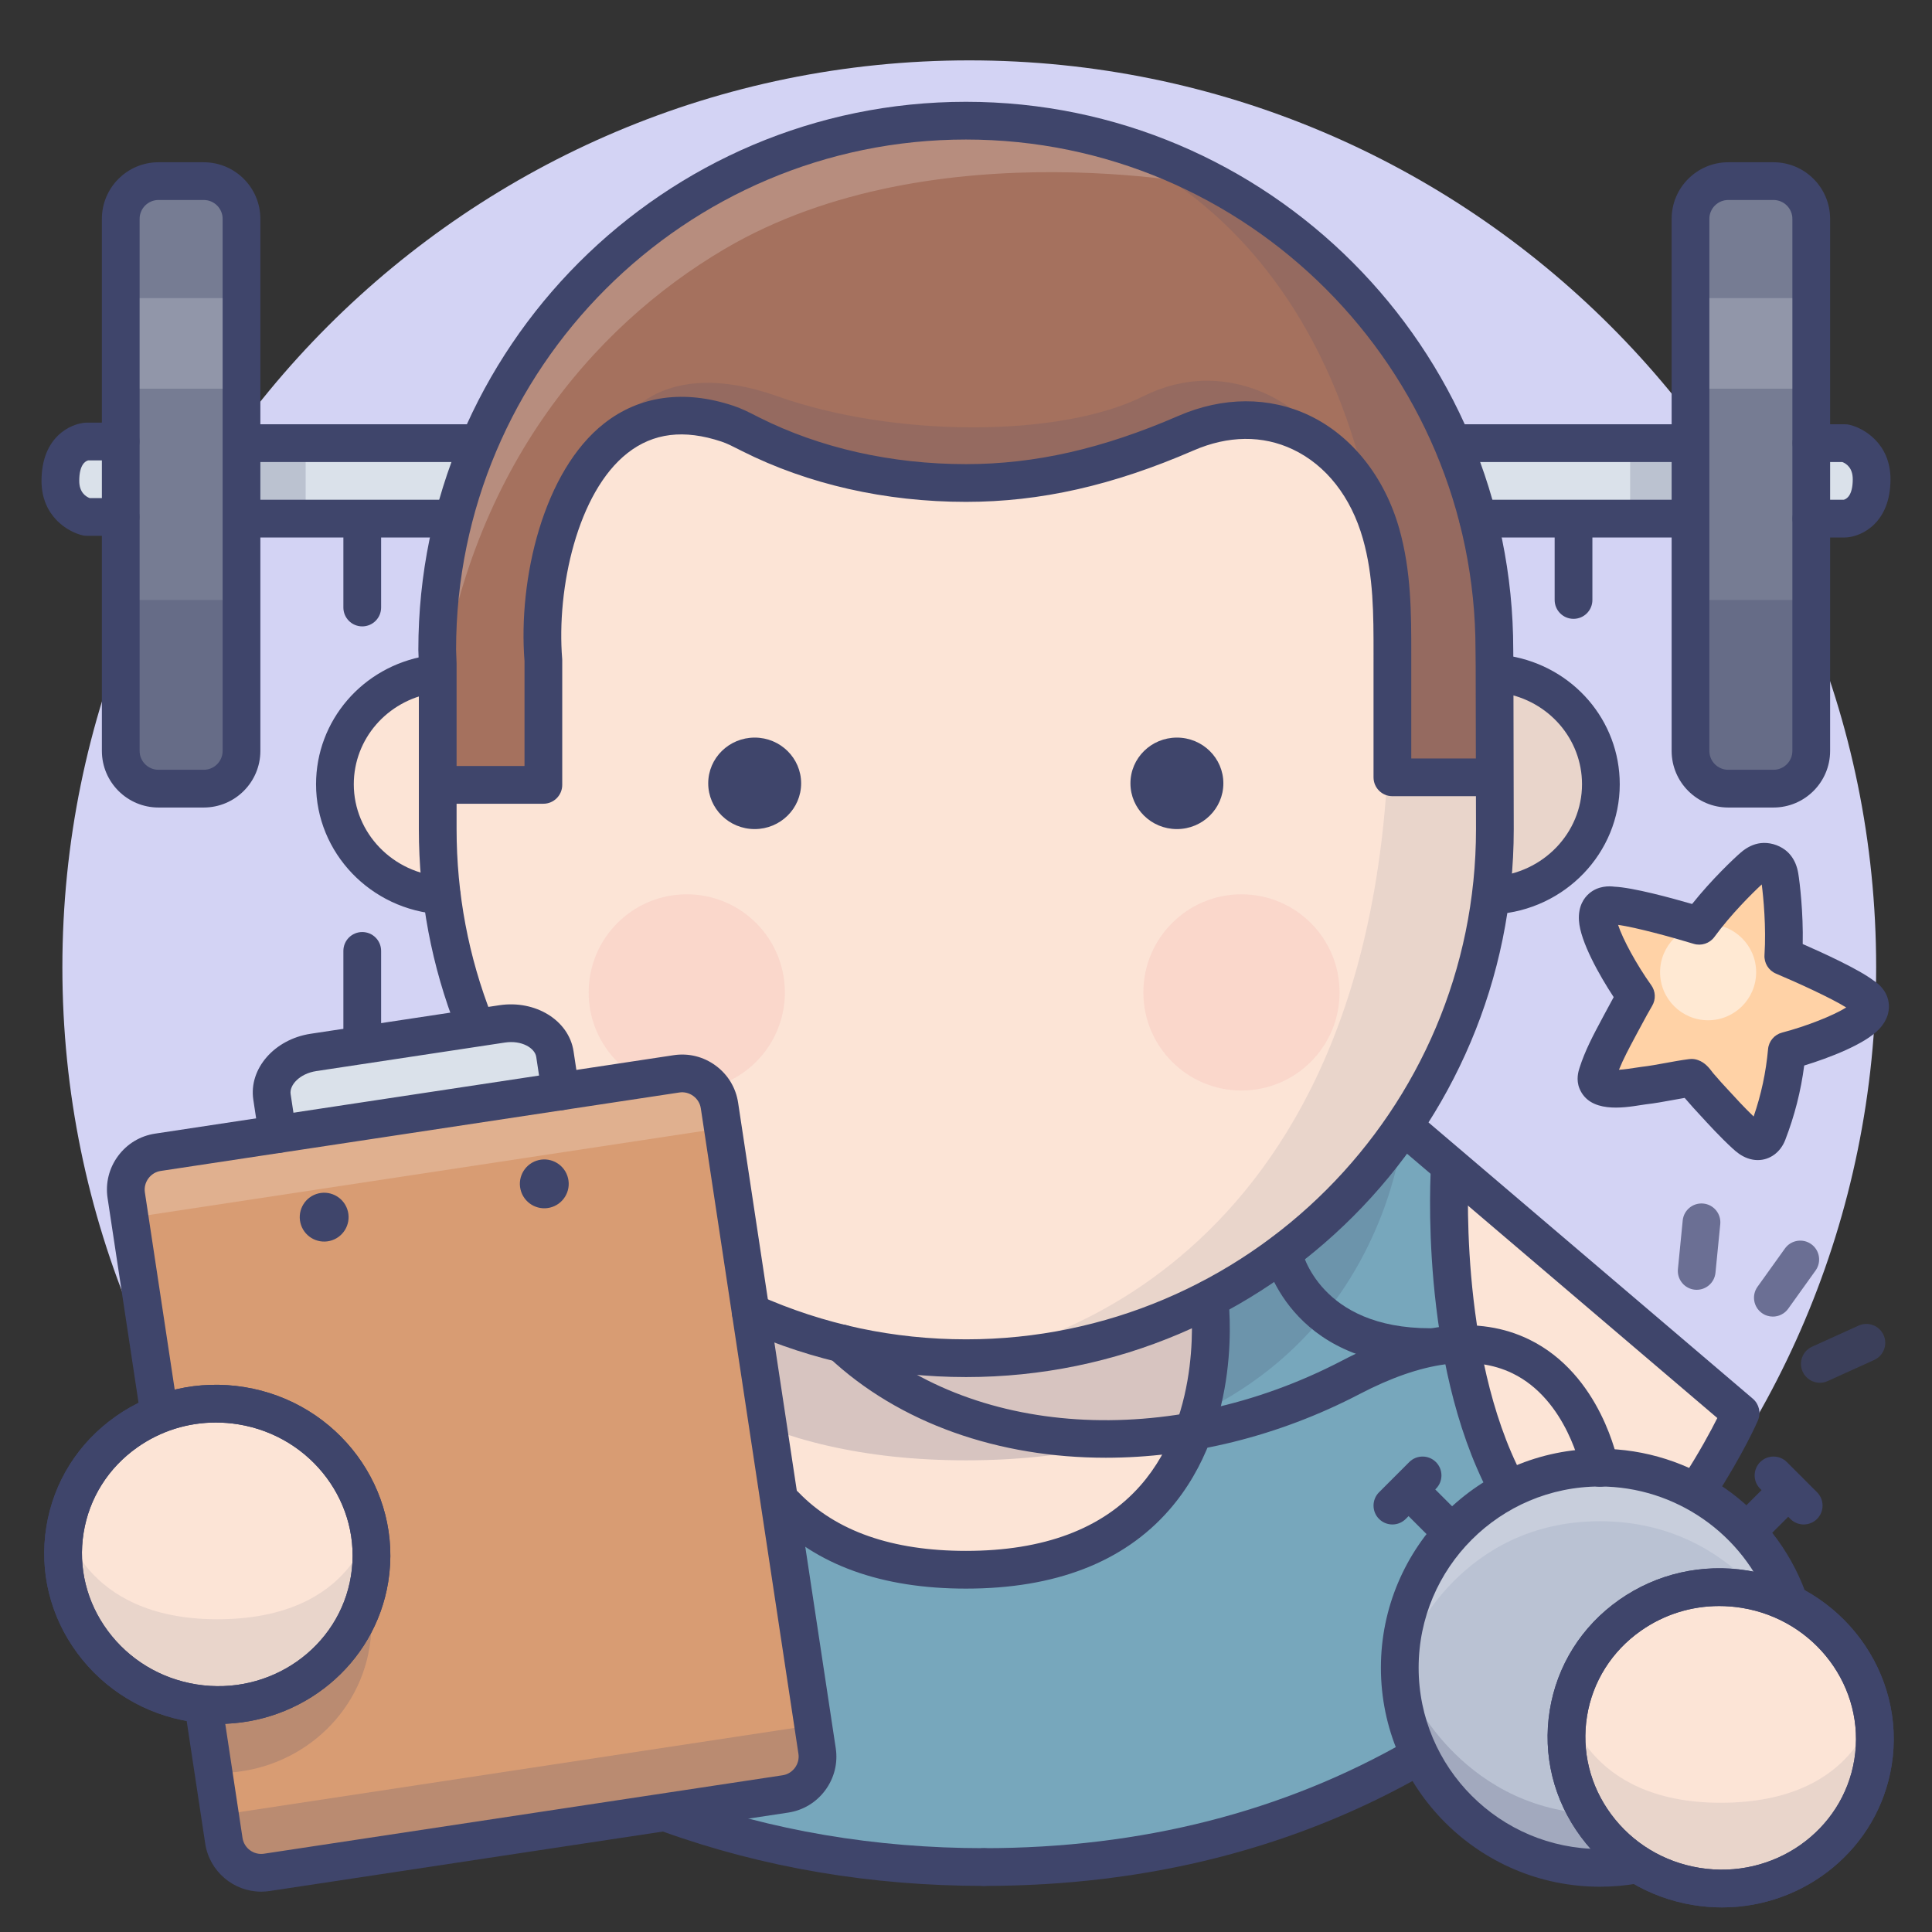 <?xml version="1.0" ?><svg enable-background="new 0 0 512 512" version="1.1" viewBox="0 0 512 512" xml:space="preserve" xmlns="http://www.w3.org/2000/svg" xmlns:xlink="http://www.w3.org/1999/xlink"><rect x="0" y="0" width="512" height="512" fill="#333333" stroke="none"/><g id="Colors"><g><g><g><g><path d="M497.2,256.34c0,132.73-107.6,240.33-240.33,240.33c-132.74,0-240.34-107.6-240.34-240.33       C16.53,123.6,124.13,16,256.87,16C389.6,16,497.2,123.6,497.2,256.34z" fill="#D3D3F4"/></g></g></g><g><g><g><path d="M54,209H42c-5.5,0-10-4.5-10-10V58c0-5.5,4.5-10,10-10h12c5.5,0,10,4.5,10,10v141       C64,204.5,59.5,209,54,209z" fill="#767C93"/></g></g><g opacity="0.3"><g><rect fill="#3F456B" height="48" width="32" x="32" y="159"/></g></g><g opacity="0.2"><g><rect fill="#FFFFFF" height="24" width="32" x="33" y="79"/></g></g><g><g><path d="M458,209h12c5.5,0,10-4.5,10-10V58c0-5.5-4.5-10-10-10h-12c-5.5,0-10,4.5-10,10v141       C448,204.5,452.5,209,458,209z" fill="#767C93"/></g></g><g opacity="0.3"><g><rect fill="#3F456B" height="48" transform="matrix(-1 -4.499169e-11 4.499169e-11 -1 928 366)" width="32" x="448" y="159"/></g></g><g opacity="0.2"><g><rect fill="#FFFFFF" height="24" transform="matrix(-1 -4.467905e-11 4.467905e-11 -1 926 182)" width="32" x="447" y="79"/></g></g><g><g><rect fill="#DAE1EA" height="20" width="384" x="64" y="117"/></g></g><g><g><rect fill="#DAE1EA" height="20" width="16" x="480" y="117"/></g></g><g opacity="0.2"><g><rect fill="#3F456B" height="21" width="16" x="65" y="117"/></g></g><g opacity="0.2"><g><rect fill="#3F456B" height="21" width="16" x="432" y="117"/></g></g><g><g><rect fill="#DAE1EA" height="20" transform="matrix(-1 -1.224647e-16 1.224647e-16 -1 48 254.879)" width="16" x="16" y="117.439"/></g></g></g></g><g id="XMLID_53_"><g><g><path d="M384.28,308.89l76.99,65.58c0,0-9.88,23.03-33.48,48.93l-1.29-1.9c-49-21-42.32-112.5-42.32-112.5      L384.28,308.89z" fill="#FCE4D6"/></g><g><path d="M426.5,421.5l1.29,1.9c-30.33,33.31-83.3,71.38-167.03,71.38c-86.06,0-142.84-40.43-175.42-74.54      c45.52-20.36,42.9-105.26,42.67-110.94l32.67-27.27l31.98-1.28v63.96c0,0-10.66,71.29,63.34,71.29s64.5-71.74,64.5-71.74v-68.61      l23.65-0.94l40.13,34.18l-0.1,0.11C384.18,309,377.5,400.5,426.5,421.5z" fill="#77A7BC"/></g><g><path d="M320.5,344.26c0,0,9.5,71.74-64.5,71.74s-63.34-71.29-63.34-71.29v-63.96l127.84-5.1V344.26z" fill="#FCE4D6"/></g><g><path d="M128.01,309.3c0.23,5.68,2.85,90.58-42.67,110.94c-23.76-24.88-34.65-46.39-34.65-46.39L128.01,309.3z" fill="#FCE4D6"/></g></g></g><g><g><path d="M363.757,207.841c0,16.304,13.542,29.52,30.246,29.52s30.246-13.216,30.246-29.52     s-13.542-29.52-30.246-29.52S363.757,191.537,363.757,207.841z" fill="#FCE4D6"/></g></g><g opacity="0.1"><g><path d="M363.757,207.841c0,16.304,13.542,29.52,30.246,29.52s30.246-13.216,30.246-29.52     s-13.542-29.52-30.246-29.52S363.757,191.537,363.757,207.841z" fill="#3F456B"/></g></g><g><g><path d="M149.25,207.841c0,16.304-13.542,29.52-30.246,29.52c-16.704,0-30.246-13.216-30.246-29.52     s13.542-29.52,30.246-29.52C135.707,178.321,149.25,191.537,149.25,207.841z" fill="#FCE4D6"/></g></g><g id="XMLID_52_"><g><g><path d="M396.09,185l0.07,17.72c0,1.1-0.13,0.19-0.16,1.28v2h-27c0,0,0-30.98,0-31c0-11.42,0.16-22.41-3-33.57      c-6.75-23.8-28.39-36.75-51.69-26.64C295.49,122.95,276.71,128,256,128c-19.56,0-39.57-4.1-57.09-12.92      c-2.01-1.01-3.99-2.08-6.11-2.79C154.35,99.46,141.73,147.16,144,175v33h-27l-0.96,0.02c-0.03-1.1-0.04-2.2-0.04-3.3      c0,0,0-1.71,0-19.72v-9l-0.13-3.81c0-77.44,62.68-140.21,140.12-140.21s140.04,62.77,140.04,140.21l0.04,4.28L396.09,185z" fill="#A5715E"/></g></g><g><g><path d="M396,206h0.12c-1.74,75.93-45.12,153.94-140.08,153.94c-76.34,0-138.25-61-140-136.92L117,208h27v-33      c-2.27-27.84,10.35-75.54,48.8-62.71c2.12,0.71,4.1,1.78,6.11,2.79C216.43,123.9,236.44,128,256,128      c20.71,0,39.49-5.05,58.31-13.21c23.3-10.11,44.94,2.84,51.69,26.64c3.16,11.16,3,22.15,3,33.57c0,0.02,0,31,0,31H396z" fill="#FCE4D6"/></g></g></g><g><g><g><path d="M448.278,285.632c-4.316,0.554-8.399,1.574-12.722,2.068c-2.538,0.29-10.96,2.257-12.348-1.129      c-0.263-0.641-0.07-1.37,0.14-2.031c1.504-4.723,3.935-9.036,6.252-13.393c0.315-0.592,2.409-4.556,3.935-7.144      c-4.171-5.828-9.814-15.723-10.105-20.343c-0.29-4.62,3.89-3.695,3.89-3.695c5.661,0.087,22.982,5.376,22.982,5.376      c5.445-7.45,12.543-14.122,14.296-15.631c0.724-0.624,1.615-1.194,2.585-1.307c0.978-0.115,2.082,0.228,2.865,0.811      c0.232,0.172,0.436,0.381,0.613,0.609c0.541,0.697,0.819,1.57,0.962,2.431c0.38,2.281,1.562,11.95,0.976,21.16      c0,0,16.693,7.025,21.097,10.582c0,0,3.803,1.966,0.622,5.329c-3.18,3.363-13.85,7.352-20.786,9.159      c-1.279,7.315-2.69,14.756-5.082,21.795c-0.554,1.63-1.884,2.597-3.62,1.971c-0.899-0.324-1.642-0.968-2.345-1.615      c-3.599-3.31-6.808-7.038-10.118-10.627c-0.693-0.751-1.384-1.503-2.076-2.254c-0.458-0.497-1.307-1.865-1.932-2.091      C448.362,285.662,448.279,285.632,448.278,285.632z" fill="#FFD2A6"/></g></g><g opacity="0.5"><g><circle cx="452.668" cy="257.65" fill="#FFFFFF" r="12.731"/></g></g></g><g opacity="0.7"><g><g><g><path d="M482.279,366.446c-1.902,0-3.721-1.092-4.557-2.938c-1.141-2.515-0.025-5.478,2.49-6.618l12.333-5.589       c2.513-1.139,5.479-0.025,6.617,2.49c1.141,2.515,0.025,5.478-2.49,6.618l-12.333,5.589       C483.671,366.302,482.97,366.446,482.279,366.446z" fill="#3F456B"/></g></g></g><g><g><g><g><path d="M469.825,348.91c-1.009,0-2.026-0.304-2.908-0.936c-2.245-1.608-2.761-4.732-1.152-6.977l7.259-10.13        c1.609-2.246,4.735-2.759,6.977-1.152c2.245,1.608,2.761,4.732,1.152,6.977l-7.259,10.13        C472.917,348.185,471.382,348.91,469.825,348.91z" fill="#3F456B"/></g></g></g><g><g><g><path d="M449.648,341.809c-0.164,0-0.329-0.008-0.496-0.024c-2.748-0.271-4.756-2.718-4.485-5.466l1.269-12.88        c0.27-2.748,2.711-4.749,5.466-4.486c2.748,0.271,4.757,2.718,4.485,5.466l-1.269,12.88        C454.364,339.88,452.189,341.809,449.648,341.809z" fill="#3F456B"/></g></g></g></g></g><g opacity="0.1"><g><path d="M285.023,35.758c-0.226-0.06-0.357-0.091-0.357-0.091C284.786,35.697,284.904,35.728,285.023,35.758z" fill="#3F456B"/></g></g><g opacity="0.15"><g><path d="M397.03,186.32c0.13-7.79-0.03-15.19-1.03-22.32C384.26,79.93,340.73,49.84,285.32,35.84     c7.22,2.02,80.78,23.7,82.83,144.12c0.1,5.79,0.06,11.79-0.15,18.04c-0.079,2.371-0.186,4.705-0.315,7.007     c9.566,0.045,19.132,1.007,28.698,1.832C396.604,199.667,396.922,192.854,397.03,186.32z" fill="#3F456B"/></g></g><g opacity="0.1"><g><path d="M367.685,205.007C359.781,345.723,259.524,359.528,256.1,359.99c4.25-0.38,140.06-13.56,140.06-140.27     c0-4.428,0.095-8.714,0.223-12.881C386.817,206.014,377.251,205.052,367.685,205.007z" fill="#3F456B"/></g></g><g opacity="0.1"><g><circle cx="182" cy="263" fill="#E95A6B" r="25.998"/></g></g><g opacity="0.1"><g><circle cx="329" cy="263" fill="#E95A6B" r="25.998"/></g></g><g opacity="0.2"><g><path d="M325,50c0,0-77-17-133,16c-35.095,20.681-68.457,59.461-76,121c0,0-7.657-84.994,60.798-132.294     C214,29,272,25,325,50z" fill="#FFFFFF"/></g></g><g opacity="0.2"><g><path d="M139.402,297.382c0,0,6.598,89.618,116.598,89.618s116.016-88.669,116.016-88.669S337,360,256,360     S139.402,297.382,139.402,297.382z" fill="#3F456B"/></g></g><g opacity="0.15"><g><path d="M165,112c0,0,10-18,41-7s75,11,97,0s41,3,44,8c0,0-23.717-4.131-40.358,4.935     c-16.642,9.065-62.552,16.935-101.597,0C205.045,117.935,179,104,165,112z" fill="#3F456B"/></g></g><g><g><path d="M86.003,426.001c-1.895,0-3.707-1.083-4.548-2.917c-1.151-2.511-0.049-5.478,2.462-6.629     c44.352-20.328,39.151-106.256,39.094-107.122c-0.184-2.755,1.901-5.138,4.656-5.321c2.785-0.193,5.139,1.902,5.322,4.656     c0.062,0.943,1.488,23.403-3.066,48.96c-6.188,34.723-20.656,58.209-41.84,67.918C87.408,425.854,86.7,426.001,86.003,426.001z" fill="#3F456B"/></g></g><g><g><g><circle cx="423.983" cy="441.97" fill="#BAC2D3" r="53.03"/></g></g><g opacity="0.2"><g><path d="M373.794,435.341c0,0,13.258-32.197,50.189-32.197s51.136,32.197,51.136,32.197      s-6.629-46.402-51.136-46.402S373.794,435.341,373.794,435.341z" fill="#FFFFFF"/></g></g><g opacity="0.2"><g><path d="M475.12,448.598c0,0-13.258,32.197-50.189,32.197s-51.136-32.197-51.136-32.197S380.423,495,424.93,495      S475.12,448.598,475.12,448.598z" fill="#3F456B"/></g></g><g><g><g><g><path d="M496.363,467.064c-3.51,21.757-24.427,36.478-46.719,32.881        c-22.291-3.596-37.518-24.148-34.007-45.905c3.51-21.758,24.427-36.48,46.719-32.883        C484.647,424.754,499.873,445.307,496.363,467.064z" fill="#FCE4D6"/></g></g><g><g><path d="M496.363,467.064c-3.51,21.757-24.427,36.478-46.719,32.881        c-22.291-3.596-37.518-24.148-34.007-45.905c3.51-21.758,24.427-36.48,46.719-32.883        C484.647,424.754,499.873,445.307,496.363,467.064z" fill="#FCE4D6"/></g></g></g><g opacity="0.1"><g><path d="M415.134,451.552c0,0,0.94,48.932,40.866,48.932c39.926,0,40.858-48.932,40.858-48.932       s-3.799,26.198-40.862,26.198C419.827,477.75,415.134,451.552,415.134,451.552z" fill="#3F456B"/></g></g></g></g><g><g><g><path d="M73.57,300.568l-1.496-9.888c-0.823-5.438,4.128-10.738,11.001-11.778l49.985-7.56      c6.873-1.04,13.169,2.559,13.992,7.997l1.495,9.888" fill="#DAE1EA"/></g></g><g><g><path d="M208.146,475.409L70.709,496.196c-5.438,0.823-10.561-2.954-11.383-8.392L33.453,316.75      c-0.823-5.438,2.954-10.561,8.392-11.383l137.437-20.788c5.438-0.823,10.561,2.954,11.383,8.392l25.872,171.054      C217.36,469.464,213.584,474.586,208.146,475.409z" fill="#D89C73"/></g></g><g opacity="0.2"><g><rect fill="#3F456B" height="16" transform="matrix(0.989 -0.15 0.15 0.989 -69.768 26.013)" width="159" x="58.581" y="468.904"/></g></g><g opacity="0.2"><g><rect fill="#FFFFFF" height="16" transform="matrix(0.989 -0.15 0.15 0.989 -44.039 20.12)" width="159" x="32.26" y="294.883"/></g></g><g opacity="0.2"><g><path d="M63.94,390.527c-6.321-1.02-12.53-0.564-18.265,1.105c4.876,25.853,8.434,51.733,11.797,78.22      c19.831,0.226,37.296-13.709,40.476-33.419C101.457,414.676,86.231,394.123,63.94,390.527z" fill="#3F456B"/></g></g></g><g><g><g><g><g><path d="M97.947,418.433c-3.51,21.757-24.427,36.478-46.719,32.881c-22.291-3.596-37.518-24.148-34.007-45.905        c3.51-21.758,24.427-36.48,46.719-32.883C86.231,376.123,101.457,396.676,97.947,418.433z" fill="#FCE4D6"/></g></g><g><g><path d="M97.947,418.433c-3.51,21.757-24.427,36.478-46.719,32.881c-22.291-3.596-37.518-24.148-34.007-45.905        c3.51-21.758,24.427-36.48,46.719-32.883C86.231,376.123,101.457,396.676,97.947,418.433z" fill="#FCE4D6"/></g></g></g><g opacity="0.1"><g><path d="M16.717,402.921c0,0,0.94,48.932,40.866,48.932c39.926,0,40.858-48.932,40.858-48.932       s-3.799,26.198-40.862,26.198C21.41,429.119,16.717,402.921,16.717,402.921z" fill="#3F456B"/></g></g></g></g></g><g id="Lines"><g><g><g><g><g><path d="M447.629,122.439h-61.296c-2.762,0-5-2.239-5-5s2.238-5,5-5h61.296c2.762,0,5,2.239,5,5        S450.391,122.439,447.629,122.439z" fill="#3F456B"/></g></g><g><g><path d="M125.333,122.439H64.726c-2.762,0-5-2.239-5-5s2.238-5,5-5h60.607c2.762,0,5,2.239,5,5        S128.095,122.439,125.333,122.439z" fill="#3F456B"/></g></g><g><g><path d="M119.167,142.439H64.583c-2.762,0-5-2.239-5-5s2.238-5,5-5h54.584c2.762,0,5,2.239,5,5        S121.929,142.439,119.167,142.439z" fill="#3F456B"/></g></g><g><g><path d="M447.769,142.439h-56.072c-2.762,0-5-2.239-5-5s2.238-5,5-5h56.072c2.762,0,5,2.239,5,5        S450.53,142.439,447.769,142.439z" fill="#3F456B"/></g></g><g><g><path d="M480.038,142.439c-2.761,0-5-2.238-5-5c0-2.762,2.238-5,5-5l8.573,0        c0.707-0.175,2.389-1.055,2.389-5.439c0-3.012-1.696-4.146-2.773-4.561h-8.18c-2.762,0-5-2.239-5-5s2.238-5,5-5h8.929        c0.365,0,0.729,0.04,1.085,0.119C493.844,113.399,501,117.5,501,127c0,11.625-7.654,15.176-11.702,15.429        c-0.104,0.006-0.208,0.01-0.312,0.01L480.038,142.439z" fill="#3F456B"/></g></g><g><g><path d="M54,214H42c-8.271,0-15-6.729-15-15V58c0-8.271,6.729-15,15-15h12c8.271,0,15,6.729,15,15v141        C69,207.271,62.271,214,54,214z M42,53c-2.757,0-5,2.243-5,5v141c0,2.757,2.243,5,5,5h12c2.757,0,5-2.243,5-5V58        c0-2.757-2.243-5-5-5H42z" fill="#3F456B"/></g></g><g><g><path d="M470,214h-12c-8.271,0-15-6.729-15-15V58c0-8.271,6.729-15,15-15h12c8.271,0,15,6.729,15,15v141        C485,207.271,478.271,214,470,214z M458,53c-2.757,0-5,2.243-5,5v141c0,2.757,2.243,5,5,5h12c2.757,0,5-2.243,5-5V58        c0-2.757-2.243-5-5-5H458z" fill="#3F456B"/></g></g><g><g><path d="M31.953,142h-8.929c-0.365,0-0.729-0.04-1.085-0.119C18.156,141.041,11,136.94,11,127.439        c0-11.625,7.654-15.176,11.702-15.429c0.104-0.006,0.208-0.01,0.312-0.01l8.947,0c2.761,0,5,2.238,5,5c0,2.762-2.238,5-5,5        l-8.573,0c-0.707,0.175-2.389,1.055-2.389,5.439c0,3.012,1.696,4.146,2.773,4.561h8.18c2.762,0,5,2.239,5,5        S34.715,142,31.953,142z" fill="#3F456B"/></g></g></g><g><g><path d="M96,166c-2.762,0-5-2.239-5-5v-22c0-2.761,2.238-5,5-5s5,2.239,5,5v22C101,163.761,98.762,166,96,166z" fill="#3F456B"/></g></g><g><g><path d="M96,281c-2.762,0-5-2.239-5-5v-24c0-2.761,2.238-5,5-5s5,2.239,5,5v24C101,278.761,98.762,281,96,281z" fill="#3F456B"/></g></g><g><g><path d="M417,164c-2.762,0-5-2.239-5-5v-20c0-2.761,2.238-5,5-5s5,2.239,5,5v20       C422,161.761,419.762,164,417,164z" fill="#3F456B"/></g></g></g><g><g><path d="M260.765,499.784c-29.946,0-58.637-4.868-85.273-14.468c-2.598-0.936-3.944-3.801-3.009-6.399      c0.937-2.598,3.802-3.945,6.399-3.008c25.546,9.207,53.096,13.875,81.883,13.875c2.762,0,5,2.239,5,5      S263.526,499.784,260.765,499.784z" fill="#3F456B"/></g></g><g><g><path d="M450.151,399.396c-0.928,0-1.866-0.258-2.704-0.798c-2.321-1.496-2.989-4.591-1.493-6.912      c4.487-6.961,7.493-12.576,9.154-15.893l-85.545-72.871c-2.103-1.791-2.354-4.946-0.564-7.048      c1.792-2.104,4.947-2.354,7.049-0.564l88.466,75.358c1.669,1.421,2.217,3.765,1.353,5.779      c-0.147,0.343-3.699,8.544-11.508,20.656C453.402,398.587,451.794,399.396,450.151,399.396z" fill="#3F456B"/></g></g><g><g><path d="M260.765,499.784c-2.762,0-5-2.239-5-5s2.238-5,5-5c41.628,0,79.451-9.632,112.42-28.628      c2.394-1.379,5.449-0.557,6.828,1.836s0.557,5.45-1.836,6.828C343.671,489.702,304.168,499.784,260.765,499.784z" fill="#3F456B"/></g></g><g><g><g><path d="M465.826,307.434c-0.882,0-1.787-0.156-2.688-0.481c-1.766-0.636-3.008-1.695-4.033-2.638       c-3.196-2.939-6.064-6.067-8.838-9.093l-1.529-1.665c-0.388-0.421-0.788-0.886-1.188-1.352       c-0.315-0.368-0.63-0.736-0.936-1.068c-0.05-0.054-0.104-0.114-0.16-0.181c-1.072,0.178-2.153,0.377-3.27,0.582       c-2.265,0.417-4.606,0.847-7.061,1.128c-0.324,0.037-0.762,0.108-1.275,0.19c-4.748,0.752-13.584,2.15-16.267-4.389       c-0.976-2.384-0.264-4.611,0.004-5.45c1.481-4.652,3.708-8.812,5.861-12.836l0.829-1.553c0.882-1.661,1.674-3.125,2.369-4.381       c-3.754-5.701-8.855-14.725-9.204-20.274c-0.241-3.832,1.341-6.034,2.71-7.206c2.404-2.058,5.312-1.969,6.644-1.791       c4.948,0.214,15.078,2.976,20.632,4.589c5.198-6.511,11.049-12.042,12.908-13.645c1.666-1.435,3.438-2.271,5.268-2.485       c2.191-0.259,4.599,0.402,6.431,1.765c0.586,0.437,1.117,0.96,1.581,1.557c0.982,1.267,1.636,2.839,1.941,4.672       c0.403,2.422,1.357,10.417,1.182,18.747c5.3,2.316,14.852,6.68,18.79,9.683c1.136,0.713,3.427,2.508,3.956,5.627       c0.302,1.777,0.107,4.482-2.531,7.272c-3.777,3.993-13.29,7.621-19.818,9.612c-0.881,6.767-2.531,13.243-5.015,19.701       C471.822,305.443,468.977,307.434,465.826,307.434z M448.278,280.631c0.576,0,1.15,0.1,1.695,0.296l0.084,0.03       c1.832,0.664,2.924,2.099,3.721,3.147c0.091,0.12,0.174,0.231,0.247,0.32c0.329,0.355,0.723,0.813,1.115,1.271       c0.319,0.373,0.639,0.746,0.948,1.083l1.549,1.686c2.386,2.603,4.657,5.08,7.096,7.419c2.007-5.817,3.261-11.682,3.821-17.853       c0.191-2.1,1.679-3.854,3.719-4.386c6.463-1.684,13.689-4.562,16.988-6.658c-3.993-2.502-13.124-6.661-18.602-8.966       c-1.962-0.825-3.186-2.802-3.051-4.926c0.476-7.452-0.288-15.33-0.729-18.713c-2.504,2.317-8.135,7.881-12.54,13.909       c-1.256,1.718-3.462,2.453-5.497,1.832c-5.686-1.736-15.362-4.386-20.029-5.02c1.193,3.722,4.902,10.559,8.789,15.99       c1.151,1.609,1.245,3.746,0.24,5.45c-0.621,1.054-1.774,3.085-3.734,6.776l-0.845,1.582c-1.568,2.931-3.069,5.736-4.227,8.604       c1.585-0.104,3.431-0.396,4.248-0.525c0.686-0.108,1.27-0.199,1.703-0.249c2.116-0.242,4.19-0.623,6.388-1.027       c2.014-0.371,4.097-0.753,6.266-1.032C447.854,280.645,448.066,280.631,448.278,280.631z M491.384,268.428       c0.006,0.003,0.012,0.006,0.018,0.009C491.396,268.434,491.39,268.431,491.384,268.428z M426.242,244.847       c0.005,0.001,0.012,0.002,0.018,0.004C426.254,244.849,426.248,244.848,426.242,244.847z" fill="#3F456B"/></g></g></g><g opacity="0.1"><g><path d="M285.023,35.758c-0.226-0.06-0.357-0.091-0.357-0.091C284.786,35.697,284.904,35.728,285.023,35.758z" fill="#3F456B"/></g></g><g><g><g><path d="M395.965,242.299c-2.619,0-4.819-2.038-4.985-4.688c-0.173-2.756,1.922-5.13,4.678-5.303       c13.229-0.829,23.592-11.576,23.592-24.468c0-11.968-8.796-22.129-20.916-24.161c-2.723-0.457-4.561-3.035-4.104-5.758       c0.457-2.723,3.028-4.56,5.759-4.104c16.955,2.843,29.262,17.151,29.262,34.023c0,18.159-14.48,33.291-32.967,34.449       C396.176,242.296,396.07,242.299,395.965,242.299z" fill="#3F456B"/></g></g></g><g><g><g><path d="M117.041,242.299c-0.105,0-0.211-0.003-0.317-0.01c-18.486-1.158-32.967-16.29-32.967-34.449       c0-16.872,12.307-31.18,29.262-34.023c2.728-0.456,5.302,1.381,5.759,4.104c0.456,2.723-1.382,5.301-4.104,5.758       c-12.12,2.032-20.916,12.193-20.916,24.161c0,12.892,10.362,23.64,23.592,24.468c2.756,0.173,4.851,2.547,4.678,5.303       C121.86,240.261,119.659,242.299,117.041,242.299z" fill="#3F456B"/></g></g></g><g><g><path d="M256.035,364.938c-20.59,0-40.479-4.223-59.114-12.552c-2.521-1.127-3.651-4.084-2.524-6.605      c1.126-2.521,4.081-3.651,6.604-2.525c17.344,7.751,35.859,11.682,55.034,11.682c74.507,0,135.123-60.657,135.123-135.215      l-0.09-43.245l-0.043-4.235c0-74.608-60.576-135.265-135.035-135.265c-74.479,0-135.079,60.607-135.123,135.127l0.13,3.72      c0.002,0.058,0.003,0.116,0.003,0.174v43.724c0,17.133,3.15,33.824,9.364,49.609c1.012,2.57-0.251,5.473-2.821,6.484      c-2.566,1.012-5.473-0.251-6.483-2.821c-6.675-16.957-10.06-34.88-10.06-53.272v-43.637l-0.13-3.719      c-0.002-0.058-0.003-0.116-0.003-0.174c0-80.072,65.102-145.215,145.123-145.215c79.973,0,145.035,65.143,145.035,145.215      l0.043,4.225l0.09,43.295C401.158,299.795,336.057,364.938,256.035,364.938z" fill="#3F456B"/></g></g><g><g><path d="M212.31,207.591c0,6.695-5.514,12.124-12.312,12.124c-6.801,0-12.313-5.429-12.313-12.124      c0-6.694,5.513-12.122,12.313-12.122C206.797,195.469,212.31,200.896,212.31,207.591z" fill="#3F456B"/></g></g><g><g><path d="M324.204,207.591c0,6.695-5.512,12.124-12.314,12.124c-6.799,0-12.312-5.429-12.312-12.124      c0-6.694,5.514-12.122,12.312-12.122C318.692,195.469,324.204,200.896,324.204,207.591z" fill="#3F456B"/></g></g><g><g><path d="M144,213h-27c-2.762,0-5-2.239-5-5s2.238-5,5-5h22v-27.8c-1.716-21.769,4.975-50.338,21.125-63.003      c9.41-7.379,21.256-8.989,34.253-4.653c2.168,0.724,4.073,1.693,5.915,2.631l0.862,0.438      C217.245,118.717,236.21,123,255.999,123c18.298,0,36.193-4.066,56.32-12.798c11.743-5.093,24.021-5.144,34.577-0.14      c11.309,5.36,20.023,16.295,23.909,30.002c3.209,11.319,3.202,22.526,3.195,33.364L374,201h22c2.762,0,5,2.239,5,5s-2.238,5-5,5      h-27c-2.762,0-5-2.239-5-5l0.001-32.578c0.007-10.62,0.013-20.651-2.816-30.63c-3.145-11.094-9.74-19.508-18.57-23.694      c-8.026-3.804-17.127-3.708-26.314,0.278C294.873,128.671,275.713,133,255.999,133c-21.344,0-41.863-4.653-59.342-13.455      l-0.902-0.458c-1.585-0.808-3.082-1.57-4.542-2.057c-9.934-3.313-18.085-2.321-24.917,3.036      c-13.279,10.413-18.831,35.866-17.312,54.528c0.011,0.135,0.017,0.27,0.017,0.405v33C149,210.761,146.762,213,144,213z" fill="#3F456B"/></g></g><g><g><path d="M256,421c-22.342,0-39.691-6.245-51.567-18.561c-1.916-1.988-1.858-5.153,0.129-7.07      c1.986-1.917,5.154-1.859,7.07,0.128C221.551,405.784,236.479,411,256,411c20.572,0,36.126-5.828,46.229-17.321      c16.909-19.237,13.352-48.481,13.313-48.774c-0.354-2.736,1.574-5.245,4.31-5.603c2.742-0.353,5.243,1.563,5.605,4.298      c0.182,1.375,4.229,33.92-15.662,56.618C297.711,414.008,279.611,421,256,421z" fill="#3F456B"/></g></g><g><g><path d="M399.076,398.55c-1.798,0-3.536-0.973-4.431-2.675c-18.606-35.416-15.534-85.109-15.395-87.208      c0.185-2.755,2.553-4.837,5.32-4.656c2.755,0.183,4.84,2.564,4.658,5.319c-0.032,0.486-3.009,49.007,14.27,81.893      c1.284,2.445,0.344,5.468-2.102,6.752C400.655,398.365,399.86,398.55,399.076,398.55z" fill="#3F456B"/></g></g><g><g><g><path d="M423.983,500c-31.998,0-58.03-26.032-58.03-58.03s26.032-58.03,58.03-58.03       c24.181,0,46.061,15.232,54.443,37.904c0.958,2.59-0.365,5.466-2.955,6.423c-2.593,0.96-5.467-0.366-6.424-2.956       c-6.938-18.765-25.049-31.372-45.064-31.372c-26.484,0-48.03,21.546-48.03,48.03S397.499,490,423.983,490       c2.737,0,5.482-0.232,8.159-0.689c2.717-0.462,5.305,1.365,5.771,4.086c0.465,2.722-1.364,5.306-4.087,5.771       C430.596,499.72,427.283,500,423.983,500z" fill="#3F456B"/></g></g><g><g><path d="M463.134,410.66c-1.279,0-2.56-0.488-3.535-1.464c-1.953-1.953-1.953-5.119,0-7.071l10.714-10.713       c1.951-1.952,5.119-1.952,7.07,0c1.953,1.953,1.953,5.119,0,7.071l-10.714,10.713       C465.693,410.171,464.413,410.66,463.134,410.66z" fill="#3F456B"/></g></g><g><g><path d="M478,404c-1.279,0-2.56-0.488-3.535-1.464l-8-8c-1.953-1.953-1.953-5.119,0-7.071       c1.951-1.952,5.119-1.952,7.07,0l8,8c1.953,1.953,1.953,5.119,0,7.071C480.56,403.512,479.279,404,478,404z" fill="#3F456B"/></g></g><g><g><path d="M369,404c-1.279,0-2.56-0.488-3.535-1.464c-1.953-1.953-1.953-5.119,0-7.071l8-8       c1.951-1.952,5.119-1.952,7.07,0c1.953,1.953,1.953,5.119,0,7.071l-8,8C371.56,403.512,370.279,404,369,404z" fill="#3F456B"/></g></g><g><g><path d="M384.23,410.66c-1.279,0-2.56-0.488-3.535-1.464l-10.714-10.713c-1.953-1.953-1.953-5.119,0-7.071       c1.951-1.952,5.119-1.952,7.07,0l10.714,10.713c1.953,1.953,1.953,5.119,0,7.071C386.79,410.171,385.51,410.66,384.23,410.66z" fill="#3F456B"/></g></g><g><g><g><g><path d="M456.338,505.484c-2.471,0-4.972-0.197-7.49-0.603c-12.076-1.948-22.695-8.376-29.9-18.102         c-7.231-9.762-10.16-21.672-8.247-33.536c1.914-11.864,8.439-22.249,18.375-29.242c9.897-6.966,21.997-9.731,34.077-7.781         c24.978,4.029,42.091,27.194,38.147,51.639l0,0C497.753,489.839,478.368,505.484,456.338,505.484z M455.608,425.614         c-7.438,0-14.651,2.254-20.777,6.566c-7.714,5.429-12.777,13.475-14.258,22.657c-1.481,9.181,0.795,18.411,6.409,25.99         c5.643,7.615,13.974,12.652,23.458,14.182c19.529,3.15,37.92-9.741,40.986-28.742l0,0c3.065-19-10.333-37.022-29.867-40.174         C459.571,425.773,457.581,425.614,455.608,425.614z M496.363,467.064h0.01H496.363z" fill="#3F456B"/></g></g><g><g><path d="M456.338,505.484c-2.471,0-4.972-0.197-7.49-0.603c-12.076-1.948-22.695-8.376-29.9-18.102         c-7.231-9.762-10.16-21.672-8.247-33.536c1.914-11.864,8.439-22.249,18.375-29.242c9.897-6.966,21.997-9.731,34.077-7.781         c24.978,4.029,42.091,27.194,38.147,51.639l0,0C497.753,489.839,478.368,505.484,456.338,505.484z M455.608,425.614         c-7.438,0-14.651,2.254-20.777,6.566c-7.714,5.429-12.777,13.475-14.258,22.657c-1.481,9.181,0.795,18.411,6.409,25.99         c5.643,7.615,13.974,12.652,23.458,14.182c19.529,3.15,37.92-9.741,40.986-28.742l0,0c3.065-19-10.333-37.022-29.867-40.174         C459.571,425.773,457.581,425.614,455.608,425.614z M496.363,467.064h0.01H496.363z" fill="#3F456B"/></g></g></g></g><g><g><path d="M423.994,394.001c-2.36,0-4.46-1.679-4.909-4.082c-0.059-0.305-3.801-18.969-18.278-25.98       c-10.311-4.993-23.934-3.145-40.494,5.495c-21.693,11.318-45.046,16.881-67.247,16.882       c-28.283,0.002-54.702-9.022-73.489-26.671c-2.013-1.891-2.111-5.055-0.221-7.067c1.892-2.012,5.055-2.111,7.068-0.221       c30.486,28.638,83.643,32.015,129.264,8.211c19.555-10.203,36.229-12.086,49.559-5.589       c19.064,9.292,23.491,32.145,23.671,33.113c0.502,2.715-1.292,5.324-4.008,5.826       C424.603,393.974,424.296,394.001,423.994,394.001z" fill="#3F456B"/></g></g></g><g><g><path d="M379,362c-37.663,0-43.845-28.729-43.903-29.02c-0.541-2.708,1.215-5.342,3.923-5.883      c2.705-0.542,5.321,1.202,5.877,3.892C345.1,331.923,349.825,352,379,352c2.762,0,5,2.239,5,5S381.762,362,379,362z" fill="#3F456B"/></g></g><g><g><g><path d="M73.563,305.569c-2.432,0-4.563-1.776-4.938-4.253l-1.495-9.888       c-1.237-8.178,5.58-16.015,15.196-17.469l49.984-7.56c9.614-1.455,18.445,4.016,19.684,12.193l1.495,9.888       c0.413,2.73-1.466,5.278-4.195,5.691c-2.746,0.414-5.279-1.466-5.691-4.196l-1.495-9.887c-0.354-2.338-3.852-4.477-8.301-3.801       l-49.984,7.56c-4.451,0.673-7.159,3.748-6.806,6.086l1.495,9.888c0.413,2.73-1.466,5.278-4.196,5.691       C74.063,305.55,73.812,305.569,73.563,305.569z" fill="#3F456B"/></g></g><g><g><g><path d="M87.383,328.86c-3.481,0.815-6.963-1.344-7.778-4.826c-0.815-3.48,1.345-6.962,4.826-7.778        c3.48-0.815,6.963,1.346,7.778,4.826C93.024,324.564,90.863,328.045,87.383,328.86z" fill="#3F456B"/></g></g></g><g><g><g><path d="M145.719,320.037c-3.481,0.815-6.963-1.344-7.778-4.826c-0.815-3.48,1.345-6.962,4.826-7.778        c3.48-0.815,6.963,1.346,7.778,4.826C151.361,315.741,149.199,319.222,145.719,320.037z" fill="#3F456B"/></g></g></g><g><g><path d="M69.205,501.31c-7.289,0-13.7-5.336-14.823-12.757l-5.437-35.95c-0.413-2.73,1.465-5.278,4.195-5.691       c2.742-0.413,5.279,1.466,5.691,4.196l5.437,35.949c0.413,2.726,2.964,4.609,5.693,4.196l137.436-20.788       c1.31-0.198,2.471-0.903,3.268-1.984s1.127-2.397,0.929-3.707l-25.872-171.055c-0.198-1.31-0.903-2.47-1.984-3.267       c-1.081-0.797-2.397-1.128-3.707-0.929L42.594,310.311c-1.311,0.198-2.471,0.902-3.268,1.984       c-0.797,1.081-1.127,2.398-0.93,3.708l8.575,56.696c0.413,2.73-1.465,5.278-4.195,5.691c-2.745,0.411-5.279-1.467-5.691-4.196       l-8.575-56.696c-0.598-3.951,0.385-7.906,2.768-11.137c2.382-3.231,5.87-5.34,9.821-5.937l137.436-20.788       c3.952-0.597,7.906,0.385,11.138,2.768s5.34,5.87,5.937,9.821l25.872,171.054c0.599,3.95-0.384,7.906-2.767,11.137       c-2.382,3.231-5.869,5.34-9.82,5.938L71.457,501.14C70.7,501.254,69.947,501.31,69.205,501.31z" fill="#3F456B"/></g></g></g><g><g><g><g><g><path d="M57.922,456.854c-2.471,0-4.972-0.197-7.49-0.603c-12.076-1.948-22.695-8.376-29.9-18.102         c-7.231-9.762-10.16-21.672-8.247-33.536c1.914-11.864,8.439-22.249,18.375-29.242c9.896-6.966,21.997-9.731,34.077-7.781         c24.978,4.029,42.091,27.194,38.147,51.639l0,0C99.337,441.208,79.952,456.854,57.922,456.854z M57.192,376.983         c-7.438,0-14.651,2.254-20.777,6.566c-7.714,5.429-12.777,13.475-14.258,22.657c-1.481,9.181,0.795,18.411,6.409,25.99         c5.643,7.615,13.974,12.652,23.458,14.182c19.531,3.149,37.921-9.741,40.986-28.742l0,0         c3.065-19-10.333-37.022-29.867-40.174C61.155,377.142,59.165,376.983,57.192,376.983z M97.947,418.433h0.01H97.947z" fill="#3F456B"/></g></g><g><g><path d="M57.922,456.854c-2.471,0-4.972-0.197-7.49-0.603c-12.076-1.948-22.695-8.376-29.9-18.102         c-7.231-9.762-10.16-21.672-8.247-33.536c1.914-11.864,8.439-22.249,18.375-29.242c9.896-6.966,21.997-9.731,34.077-7.781         c24.978,4.029,42.091,27.194,38.147,51.639l0,0C99.337,441.208,79.952,456.854,57.922,456.854z M57.192,376.983         c-7.438,0-14.651,2.254-20.777,6.566c-7.714,5.429-12.777,13.475-14.258,22.657c-1.481,9.181,0.795,18.411,6.409,25.99         c5.643,7.615,13.974,12.652,23.458,14.182c19.531,3.149,37.921-9.741,40.986-28.742l0,0         c3.065-19-10.333-37.022-29.867-40.174C61.155,377.142,59.165,376.983,57.192,376.983z M97.947,418.433h0.01H97.947z" fill="#3F456B"/></g></g></g></g></g></g></g></svg>